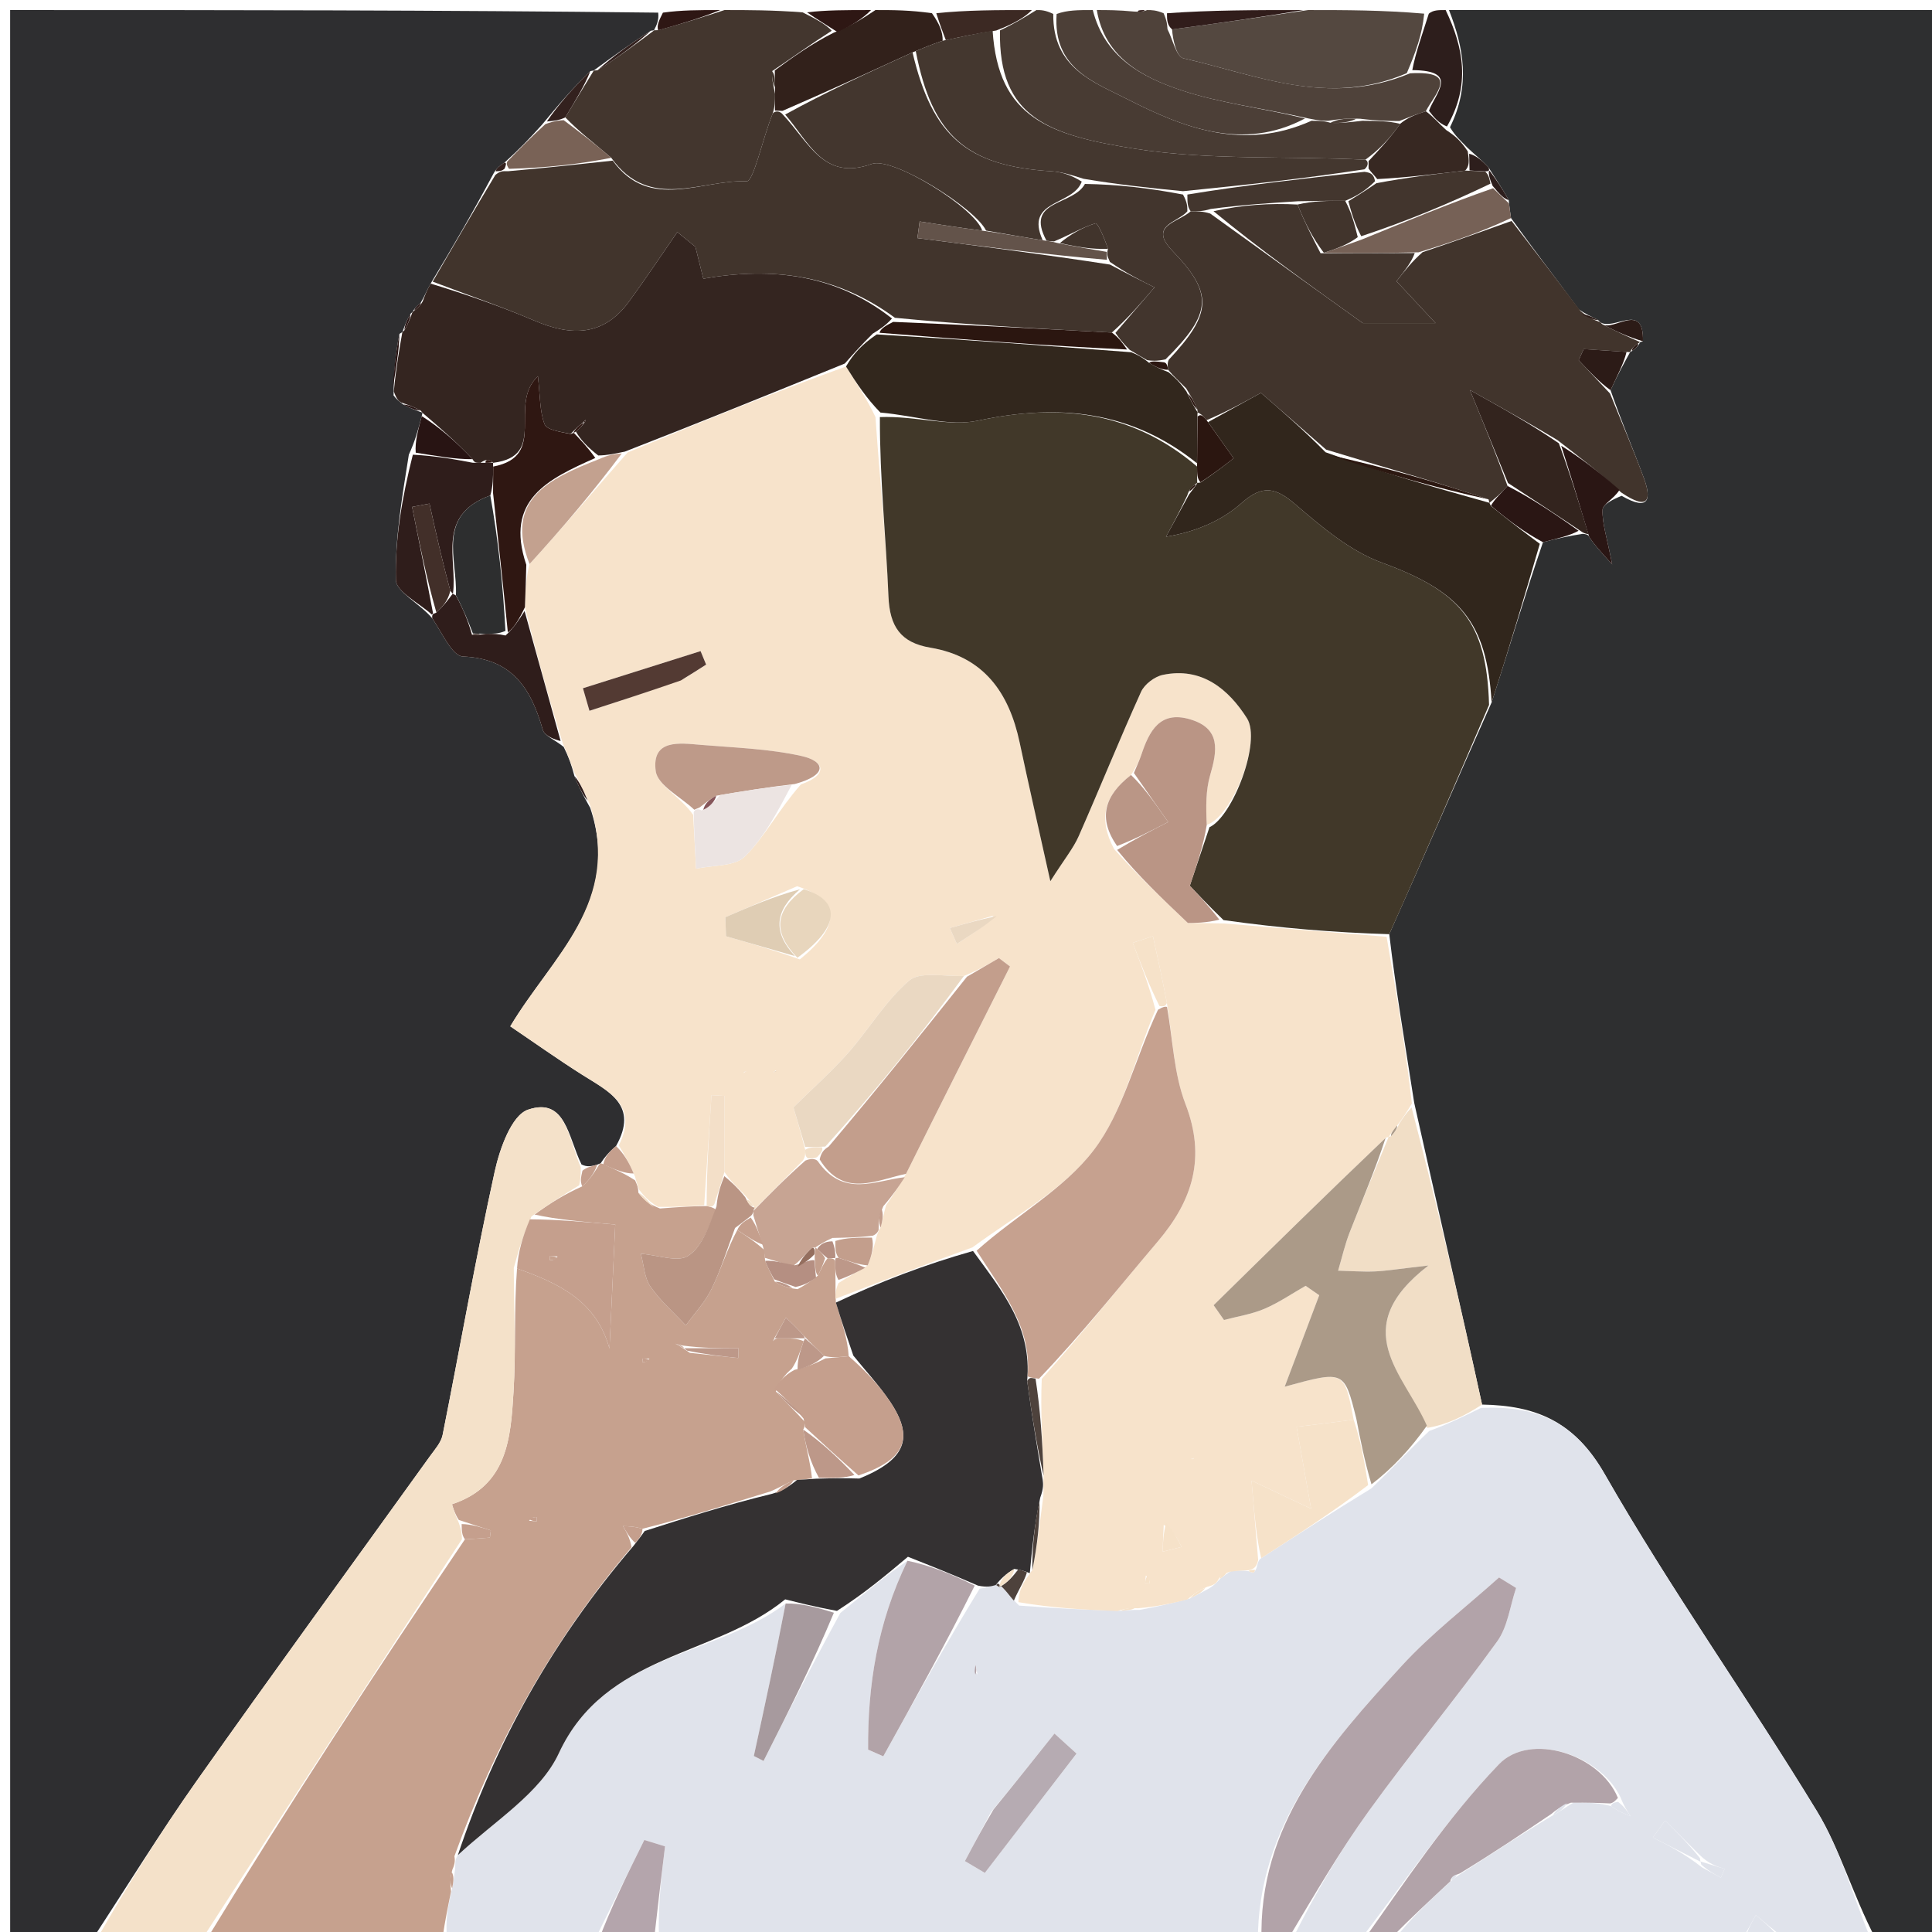 <svg version="1.1" id="Layer_1" xmlns="http://www.w3.org/2000/svg" xmlns:xlink="http://www.w3.org/1999/xlink" x="0px" y="0px"
	 width="100%" viewBox="0 0 192 192" enable-background="new 0 0 192 192" xml:space="preserve">
<path fill="#2E2E30" opacity="1" stroke="none" 
	d="
M9,193 
	C6.338,193 3.675,193 1.01,193 
	C1.007,129.11 1.007,65.22 1.007,1 
	C22.353,1 43.708,1 65.412,1.256 
	C65.503,2.016 65.245,2.52 64.991,3.013 
	C64.994,3.001 65.016,3.011 64.673,3.058 
	C62.557,4.406 60.783,5.707 59.005,7.004 
	C59,7.001 59.008,7.013 58.668,7.067 
	C56.89,8.79 55.452,10.459 53.868,12.388 
	C52.622,13.781 51.52,14.914 50.142,16.154 
	C49.574,16.522 49.283,16.783 48.963,17.399 
	C46.956,21.166 44.978,24.577 42.795,28.182 
	C42.396,28.899 42.202,29.421 41.809,30.092 
	C41.358,30.462 41.15,30.718 40.994,31.006 
	C41.003,31.002 41.003,30.983 40.793,31.185 
	C40.382,31.925 40.182,32.463 39.993,33 
	C40.004,33 39.99,32.982 39.698,33.179 
	C39.268,35.292 39.131,37.209 39.113,39.299 
	C39.415,39.687 39.629,39.865 40.097,40.212 
	C40.877,40.619 41.436,40.819 41.993,41.007 
	C41.99,40.994 41.974,41.015 41.912,41.352 
	C41.539,42.787 41.227,43.885 40.63,45.181 
	C39.947,49.465 39.25,53.559 39.341,57.636 
	C39.367,58.81 41.664,59.933 42.959,61.447 
	C43.999,63.014 44.958,65.198 46.006,65.242 
	C50.924,65.449 52.77,68.438 53.941,72.524 
	C54.118,73.145 55.161,73.518 56.02,74.231 
	C56.512,75.219 56.789,75.983 57.084,77.117 
	C57.552,78.3 58.003,79.111 58.653,80.282 
	C61.815,89.661 54.898,94.988 50.711,101.997 
	C53.085,103.602 55.439,105.278 57.878,106.821 
	C60.486,108.472 63.503,109.827 61.224,113.889 
	C60.506,114.494 60.06,115.037 59.706,115.587 
	C59.798,115.593 59.616,115.624 59.351,115.743 
	C58.709,115.925 58.332,115.987 57.791,115.722 
	C56.455,113.041 56.23,109.006 52.476,110.278 
	C50.84,110.832 49.663,114.154 49.166,116.415 
	C47.257,125.102 45.729,133.873 43.988,142.599 
	C43.837,143.357 43.213,144.043 42.734,144.709 
	C34.998,155.47 27.179,166.171 19.536,176.997 
	C15.855,182.212 12.502,187.658 9,193 
z"/>
<path fill="#2E2F30" opacity="1" stroke="none" 
	d="
M144,1 
	C160.301,1 176.601,1 192.951,1 
	C192.951,65 192.951,129 192.951,193 
	C190.988,193 188.992,193 186.382,192.647 
	C184.066,188.178 182.857,183.761 180.569,180.002 
	C173.708,168.734 166.027,157.95 159.483,146.51 
	C156.441,141.194 152.589,139.68 147.286,139.584 
	C145.094,129.496 142.801,119.74 140.541,109.591 
	C139.648,103.831 138.723,98.464 138.064,92.839 
	C141.546,85.072 144.764,77.563 148.236,69.803 
	C150.002,64.382 151.513,59.212 153.34,53.885 
	C154.798,53.497 155.942,53.266 157.278,53.053 
	C157.471,53.07 157.859,53.083 157.934,53.367 
	C158.439,54.126 158.869,54.601 160.217,56.09 
	C159.687,53.374 159.214,52.014 159.258,50.67 
	C159.276,50.107 160.388,49.578 161.158,49.274 
	C163.962,50.887 164.102,49.514 163.371,47.526 
	C162.329,44.691 161.134,41.911 160.055,38.777 
	C160.736,37.295 161.365,36.143 161.998,34.996 
	C162,35 161.995,34.995 162.201,34.871 
	C162.663,34.544 162.86,34.293 162.997,33.998 
	C162.999,34.001 162.988,33.995 163.275,33.918 
	C163.374,29.899 160.363,32.967 158.99,31.997 
	C159.001,31.998 159.015,32.014 158.82,31.809 
	C158.102,31.418 157.578,31.234 156.899,30.737 
	C154.569,27.602 152.395,24.78 150.163,21.67 
	C150.058,20.994 150.011,20.606 149.932,19.883 
	C149.279,18.686 148.656,17.825 147.948,16.669 
	C147.242,15.898 146.623,15.422 145.859,14.704 
	C145.158,13.979 144.6,13.496 144.099,12.644 
	C146.153,8.49 145.463,4.739 144,1 
z"/>
<path fill="#E0E3EB" opacity="1" stroke="none" 
	d="
M147.186,139.916 
	C152.589,139.68 156.441,141.194 159.483,146.51 
	C166.027,157.95 173.708,168.734 180.569,180.002 
	C182.857,183.761 184.066,188.178 185.884,192.647 
	C183.3,193 180.6,193 177.38,192.663 
	C176.073,191.654 175.285,190.983 174.497,190.311 
	C173.998,191.207 173.499,192.104 173,193 
	C161.646,193 150.292,193 138.61,192.699 
	C140.236,190.584 142.188,188.77 144.288,186.858 
	C144.623,186.616 144.785,186.446 145.265,186.148 
	C148.456,184.122 151.304,182.201 154.345,180.39 
	C155.024,180.063 155.508,179.626 156.393,179.135 
	C157.867,179.128 158.94,179.176 160.102,179.488 
	C160.813,180.001 161.436,180.25 162.058,180.5 
	C161.726,180.006 161.395,179.512 161.05,178.63 
	C159.024,174.345 152.067,172.104 148.961,175.332 
	C143.782,180.716 139.601,187.06 135,193 
	C132.958,193 130.917,193 128.477,192.638 
	C130.71,188.173 133.166,183.942 136.016,179.997 
	C140.145,174.281 144.658,168.841 148.786,163.124 
	C149.842,161.662 150.064,159.598 150.669,157.81 
	C150.104,157.463 149.538,157.115 148.973,156.767 
	C145.734,159.677 142.235,162.347 139.308,165.542 
	C132.123,173.387 124.987,181.362 125,193 
	C105.312,193 85.625,193 65.486,192.588 
	C65.387,189.28 65.738,186.385 66.09,183.489 
	C65.404,183.278 64.718,183.067 64.032,182.856 
	C62.355,186.237 60.677,189.619 59,193 
	C54.311,193 49.621,193 44.435,192.633 
	C44.233,190.84 44.528,189.414 44.938,187.665 
	C45.088,186.888 45.124,186.434 45.231,185.726 
	C45.256,185.137 45.208,184.802 45.499,184.364 
	C49.153,180.955 53.691,178.216 55.539,174.229 
	C60.139,164.306 71.033,164.679 78.075,159.356 
	C77.05,164.683 75.983,169.596 74.915,174.508 
	C75.236,174.672 75.558,174.836 75.88,175.001 
	C78.325,170.157 80.769,165.313 83.518,160.29 
	C85.957,158.311 88.092,156.51 90.184,155.106 
	C87.172,161.325 86.228,167.511 86.271,173.875 
	C86.773,174.097 87.275,174.319 87.778,174.541 
	C90.863,168.987 93.948,163.433 97.358,157.88 
	C98.096,157.764 98.51,157.647 99.19,157.368 
	C99.914,157.939 100.373,158.673 101.28,159.561 
	C104.835,159.844 107.941,159.973 111.368,160.078 
	C112.118,160.019 112.547,159.984 113.271,159.988 
	C115.044,159.671 116.52,159.314 118.255,158.855 
	C119,158.487 119.488,158.221 120.184,157.839 
	C120.659,157.539 120.878,157.31 121.246,156.907 
	C121.694,156.589 121.911,156.365 122.416,156.096 
	C123.174,156.075 123.607,156.063 124.133,156.151 
	C124.226,156.25 124.597,156.286 124.597,156.286 
	C124.597,156.286 124.841,155.989 124.893,155.751 
	C124.946,155.513 125.035,155.033 125.334,154.851 
	C129.071,152.444 132.507,150.219 136.277,147.92 
	C138.408,145.895 140.205,143.943 142.039,142.206 
	C143.779,141.586 145.482,140.751 147.186,139.916 
M169.155,185.587 
	C169.775,185.926 170.395,186.265 171.015,186.604 
	C171.139,186.312 171.264,186.02 171.388,185.728 
	C170.597,185.481 169.805,185.233 168.877,184.309 
	C167.741,183.18 166.606,182.051 165.471,180.922 
	C165.069,181.484 164.668,182.047 164.267,182.609 
	C165.84,183.411 167.413,184.213 169.155,185.587 
M98.48,180.077 
	C97.618,181.703 96.756,183.329 95.893,184.954 
	C96.553,185.345 97.212,185.735 97.872,186.126 
	C100.909,182.173 103.946,178.221 106.983,174.268 
	C106.252,173.605 105.522,172.942 104.791,172.279 
	C102.858,174.709 100.924,177.138 98.48,180.077 
M97.139,166.417 
	C97.077,166.095 97.015,165.774 96.953,165.452 
	C96.88,165.768 96.806,166.085 97.139,166.417 
z"/>
<path fill="#C6A18E" opacity="1" stroke="none" 
	d="
M45.16,184.466 
	C45.208,184.802 45.256,185.137 44.963,185.783 
	C44.689,186.725 44.756,187.356 44.823,187.988 
	C44.528,189.414 44.233,190.84 43.969,192.633 
	C36.312,193 28.625,193 20.571,192.674 
	C28.773,179.221 37.34,166.095 46.206,152.976 
	C47.231,152.924 47.958,152.864 48.685,152.805 
	C48.715,152.566 48.745,152.326 48.776,152.087 
	C47.808,151.778 46.84,151.469 45.594,151.049 
	C45.181,150.433 44.902,149.494 44.931,149.485 
	C50.462,147.651 50.754,142.873 51.034,138.293 
	C51.284,134.211 51.07,130.1 51.381,126.064 
	C55.657,127.561 59.282,129.351 60.569,134.019 
	C60.775,129.602 60.98,125.185 61.143,121.694 
	C57.715,121.399 55.342,121.195 53.126,120.702 
	C54.709,119.54 56.135,118.667 57.862,117.899 
	C58.647,117.212 59.132,116.418 59.616,115.624 
	C59.616,115.624 59.798,115.593 60.05,115.739 
	C61.195,116.255 62.089,116.625 63.119,117.308 
	C63.344,117.83 63.435,118.039 63.439,118.525 
	C63.966,119.251 64.578,119.699 65.588,120.099 
	C67.318,119.961 68.651,119.872 70.227,119.855 
	C70.639,119.949 70.807,119.97 71.185,120.226 
	C70.422,121.962 69.752,123.939 68.381,124.81 
	C67.338,125.472 65.403,124.729 63.689,124.597 
	C63.991,125.714 64.034,126.977 64.637,127.853 
	C65.615,129.274 66.961,130.441 68.152,131.716 
	C69.026,130.505 70.091,129.385 70.731,128.061 
	C71.664,126.129 72.291,124.05 73.277,122.229 
	C74.324,122.946 75.143,123.469 75.971,124.244 
	C75.986,124.664 75.993,124.832 76.035,125.299 
	C76.361,126.111 76.651,126.625 77.01,127.379 
	C77.707,127.812 78.336,128.003 79.268,128.114 
	C80.079,127.679 80.586,127.324 81.278,126.771 
	C81.643,126.063 81.821,125.554 82.249,125.042 
	C82.497,125.039 82.995,125.031 82.996,125.384 
	C83.012,126.209 83.027,126.681 83.032,127.473 
	C83.023,128.222 83.024,128.65 83.068,129.451 
	C83.676,131.455 84.239,133.086 84.342,134.775 
	C83.266,134.887 82.651,134.941 81.885,134.746 
	C81.157,133.998 80.578,133.499 79.878,132.744 
	C79.203,131.974 78.649,131.46 78.095,130.946 
	C77.729,131.63 77.362,132.314 76.917,133.037 
	C76.837,133.078 76.823,133.286 76.823,133.286 
	C76.823,133.286 77.003,133.004 77.378,133.003 
	C78.502,133.001 79.251,133 79.866,133.289 
	C79.485,134.385 79.239,135.192 78.694,136.011 
	C77.918,136.683 77.443,137.344 77.109,138.294 
	C78.143,139.417 79.036,140.25 79.948,141.268 
	C79.967,141.454 80.005,141.825 79.82,142.064 
	C80.084,143.809 80.533,145.314 80.695,146.911 
	C80.007,147.027 79.607,147.052 78.881,147.113 
	C78.014,147.488 77.472,147.827 76.565,148.217 
	C72.157,149.561 68.115,150.854 63.851,151.929 
	C63.057,151.696 62.486,151.681 61.914,151.665 
	C62.26,152.262 62.605,152.858 62.767,153.758 
	C54.845,163.09 49.193,173.314 45.16,184.466 
M67.767,133.709 
	C67.551,133.651 67.335,133.594 67.118,133.536 
	C67.407,133.69 67.695,133.845 68.557,134.446 
	C70.158,134.616 71.76,134.787 73.362,134.958 
	C73.373,134.634 73.385,134.31 73.397,133.986 
	C71.596,133.986 69.794,133.986 67.767,133.709 
M52.58,151.129 
	C52.835,151.15 53.089,151.171 53.343,151.192 
	C53.347,151.048 53.351,150.904 53.355,150.76 
	C53.1,150.77 52.844,150.78 52.58,151.129 
M64.546,135.027 
	C64.323,135.019 64.099,134.998 63.88,135.021 
	C63.851,135.024 63.847,135.256 63.831,135.382 
	C64.057,135.363 64.283,135.343 64.546,135.027 
M59.497,138.53 
	C59.497,138.53 59.48,138.486 59.497,138.53 
z"/>
<path fill="#F4E1C9" opacity="1" stroke="none" 
	d="
M57.561,117.793 
	C56.135,118.667 54.709,119.54 52.817,120.885 
	C51.922,122.904 51.491,124.453 51.061,126.002 
	C51.07,130.1 51.284,134.211 51.034,138.293 
	C50.754,142.873 50.462,147.651 44.931,149.485 
	C44.902,149.494 45.181,150.433 45.599,151.35 
	C45.891,152.165 45.899,152.567 45.907,152.969 
	C37.34,166.095 28.773,179.221 20.103,192.674 
	C16.639,193 13.277,193 9.458,193 
	C12.502,187.658 15.855,182.212 19.536,176.997 
	C27.179,166.171 34.998,155.47 42.734,144.709 
	C43.213,144.043 43.837,143.357 43.988,142.599 
	C45.729,133.873 47.257,125.102 49.166,116.415 
	C49.663,114.154 50.84,110.832 52.476,110.278 
	C56.23,109.006 56.455,113.041 57.72,116.011 
	C57.729,117.017 57.645,117.405 57.561,117.793 
z"/>
<path fill="#43362E" opacity="1" stroke="none" 
	d="
M72,1 
	C74.371,1 76.741,1 79.76,1.227 
	C81.271,1.969 82.134,2.484 82.657,3.055 
	C80.544,4.408 78.77,5.704 76.738,7.065 
	C76.663,7.752 76.845,8.375 77.025,9.329 
	C77.021,10.103 77.019,10.546 76.788,11.285 
	C75.768,13.833 74.892,18.046 74.199,18.016 
	C69.746,17.824 64.559,21.043 60.747,15.682 
	C59.073,14.248 57.547,13.096 56.179,11.663 
	C57.227,9.925 58.117,8.469 59.008,7.013 
	C59.008,7.013 59,7.001 59.37,6.987 
	C61.499,5.652 63.258,4.332 65.016,3.011 
	C65.016,3.011 64.994,3.001 65.41,3 
	C67.884,2.333 69.942,1.666 72,1 
z"/>
<path fill="#B2A3A9" opacity="1" stroke="none" 
	d="
M125.375,193 
	C124.987,181.362 132.123,173.387 139.308,165.542 
	C142.235,162.347 145.734,159.677 148.973,156.767 
	C149.538,157.115 150.104,157.463 150.669,157.81 
	C150.064,159.598 149.842,161.662 148.786,163.124 
	C144.658,168.841 140.145,174.281 136.016,179.997 
	C133.166,183.942 130.71,188.173 128.039,192.638 
	C127.25,193 126.5,193 125.375,193 
z"/>
<path fill="#483B33" opacity="1" stroke="none" 
	d="
M103,1 
	C103.444,1 103.889,1 104.673,1.388 
	C104.605,6.815 108.797,8.199 112.011,9.843 
	C117.632,12.717 123.562,15.035 130.334,12.003 
	C131.111,12.003 131.555,12.003 132.213,12.202 
	C133.284,12.268 134.142,12.135 135.406,12.002 
	C136.896,12.012 137.979,12.021 139.145,12.304 
	C138.155,13.721 137.082,14.864 135.689,15.873 
	C127.855,15.485 120.228,15.949 112.855,14.792 
	C104.186,13.431 99.208,11.691 99.375,3.024 
	C100.825,2.342 101.913,1.671 103,1 
z"/>
<path fill="#B2A3A9" opacity="1" stroke="none" 
	d="
M154.152,180.281 
	C151.304,182.201 148.456,184.122 145.074,186.18 
	C144.3,186.463 144.167,186.676 144.141,186.956 
	C142.188,188.77 140.236,190.584 138.142,192.699 
	C137.25,193 136.5,193 135.375,193 
	C139.601,187.06 143.782,180.716 148.961,175.332 
	C152.067,172.104 159.024,174.345 160.786,178.678 
	C160.362,179.15 160.187,179.187 160.013,179.224 
	C158.94,179.176 157.867,179.128 156.107,179.151 
	C154.998,179.574 154.575,179.928 154.152,180.281 
z"/>
<path fill="#544840" opacity="1" stroke="none" 
	d="
M130,1 
	C133.693,1 137.386,1 141.533,1.357 
	C141.334,3.46 140.682,5.206 139.807,7.268 
	C131.974,10.678 124.835,7.431 117.612,5.797 
	C116.902,5.637 116.546,3.909 116.479,2.923 
	C121.289,2.292 125.644,1.646 130,1 
z"/>
<path fill="#4F423A" opacity="1" stroke="none" 
	d="
M116.025,2.908 
	C116.546,3.909 116.902,5.637 117.612,5.797 
	C124.835,7.431 131.974,10.678 140.131,7.286 
	C145.133,7.004 142.577,9.339 141.697,11.054 
	C140.61,11.405 139.836,11.717 139.062,12.03 
	C137.979,12.021 136.896,12.012 135.193,11.802 
	C133.716,11.735 132.858,11.869 132,12.003 
	C131.555,12.003 131.111,12.003 130.02,11.771 
	C125.355,10.712 121.215,10.251 117.355,8.957 
	C113.522,7.671 109.797,5.727 109,1 
	C110.067,1 111.133,1 112.694,1.148 
	C113.459,1.198 113.729,1.099 114,1 
	C114.444,1 114.889,1 115.639,1.318 
	C115.971,2.06 115.998,2.484 116.025,2.908 
z"/>
<path fill="#4C3F37" opacity="1" stroke="none" 
	d="
M108.6,1 
	C109.797,5.727 113.522,7.671 117.355,8.957 
	C121.215,10.251 125.355,10.712 129.687,11.771 
	C123.562,15.035 117.632,12.717 112.011,9.843 
	C108.797,8.199 104.605,6.815 105.007,1.388 
	C106.067,1 107.133,1 108.6,1 
z"/>
<path fill="#32211B" opacity="1" stroke="none" 
	d="
M76.996,7 
	C78.77,5.704 80.544,4.408 82.878,3.235 
	C84.626,2.573 85.813,1.786 87,1 
	C88.714,1 90.429,1 92.619,1.314 
	C93.395,2.417 93.696,3.206 93.681,4.047 
	C92.578,4.423 91.792,4.748 90.686,5.204 
	C86.246,7.234 82.126,9.132 77.758,11.02 
	C77.511,11.01 77.017,10.988 77.017,10.988 
	C77.019,10.546 77.021,10.103 77.025,8.996 
	C77.016,7.888 77.006,7.444 76.996,7 
z"/>
<path fill="#B4A5AC" opacity="1" stroke="none" 
	d="
M59.428,193 
	C60.677,189.619 62.355,186.237 64.032,182.856 
	C64.718,183.067 65.404,183.278 66.09,183.489 
	C65.738,186.385 65.387,189.28 65.018,192.588 
	C63.286,193 61.571,193 59.428,193 
z"/>
<path fill="#2D1E1C" opacity="1" stroke="none" 
	d="
M142.01,11.016 
	C142.577,9.339 145.133,7.004 140.353,6.969 
	C140.682,5.206 141.334,3.46 141.994,1.357 
	C142.444,1 142.889,1 143.667,1 
	C145.463,4.739 146.153,8.49 143.796,12.57 
	C142.961,12.247 142.485,11.632 142.01,11.016 
z"/>
<path fill="#311D1B" opacity="1" stroke="none" 
	d="
M116.479,2.923 
	C115.998,2.484 115.971,2.06 115.972,1.318 
	C120.357,1 124.714,1 129.535,1 
	C125.644,1.646 121.289,2.292 116.479,2.923 
z"/>
<path fill="#3C2923" opacity="1" stroke="none" 
	d="
M93.996,3.995 
	C93.696,3.206 93.395,2.417 93.047,1.314 
	C96.031,1 99.061,1 102.546,1 
	C101.913,1.671 100.825,2.342 99.008,3.03 
	C96.85,3.364 95.423,3.68 93.996,3.995 
z"/>
<path fill="#2E1714" opacity="1" stroke="none" 
	d="
M86.562,1 
	C85.813,1.786 84.626,2.573 83.218,3.179 
	C82.134,2.484 81.271,1.969 80.204,1.227 
	C82.042,1 84.083,1 86.562,1 
z"/>
<path fill="#2E1714" opacity="1" stroke="none" 
	d="
M71.572,1 
	C69.942,1.666 67.884,2.333 65.407,3.012 
	C65.245,2.52 65.503,2.016 65.88,1.256 
	C67.714,1 69.429,1 71.572,1 
z"/>
<path fill="#E0E3EB" opacity="1" stroke="none" 
	d="
M173.4,193 
	C173.499,192.104 173.998,191.207 174.497,190.311 
	C175.285,190.983 176.073,191.654 176.93,192.663 
	C175.933,193 174.867,193 173.4,193 
z"/>
<path fill="#311D1B" opacity="1" stroke="none" 
	d="
M113.75,1 
	C113.729,1.099 113.459,1.198 113.094,1.148 
	C113,1 113.5,1 113.75,1 
z"/>
<path fill="#F7E3CB" opacity="1" stroke="none" 
	d="
M69.983,119.782 
	C68.651,119.872 67.318,119.961 65.377,119.938 
	C64.354,119.299 63.94,118.774 63.525,118.248 
	C63.435,118.039 63.344,117.83 63.108,116.934 
	C62.474,115.44 61.984,114.633 61.495,113.826 
	C63.503,109.827 60.486,108.472 57.878,106.821 
	C55.439,105.278 53.085,103.602 50.711,101.997 
	C54.898,94.988 61.815,89.661 58.607,79.927 
	C57.93,78.391 57.498,77.569 57.066,76.746 
	C56.789,75.983 56.512,75.219 55.929,73.866 
	C54.459,69.092 53.295,64.909 52.166,60.342 
	C52.235,58.681 52.269,57.403 52.625,56.054 
	C55.99,52.369 59.031,48.756 62.377,44.962 
	C69.772,41.896 76.864,39.011 84.076,36.423 
	C85.15,38.145 86.102,39.57 87.005,41.446 
	C87.425,47.683 88.057,53.463 88.294,59.26 
	C88.416,62.254 89.495,63.869 92.46,64.364 
	C97.773,65.252 100.285,68.837 101.335,73.8 
	C102.206,77.916 103.15,82.017 104.382,87.574 
	C105.815,85.326 106.671,84.291 107.194,83.108 
	C109.298,78.341 111.245,73.504 113.394,68.758 
	C113.734,68.005 114.737,67.242 115.557,67.069 
	C119.433,66.255 122.093,68.494 123.925,71.382 
	C125.387,73.686 122.482,81.178 119.926,81.972 
	C119.842,80.168 119.826,78.539 120.262,77.041 
	C120.972,74.603 121.349,72.394 118.27,71.485 
	C115.256,70.595 114.21,72.665 113.428,74.999 
	C113.221,75.619 112.936,76.212 112.399,77.016 
	C109.737,79.086 109.095,81.314 110.725,84.392 
	C113.084,87.009 115.434,89.242 118.051,91.727 
	C118.55,91.727 119.907,91.727 121.678,91.773 
	C127.327,92.245 132.563,92.671 137.799,93.096 
	C138.723,98.464 139.648,103.831 140.312,109.665 
	C139.723,110.641 139.393,111.15 138.84,111.858 
	C138.399,112.38 138.182,112.704 137.988,113.019 
	C138.01,113.009 138.013,112.961 137.7,113.087 
	C131.793,118.713 126.201,124.211 120.608,129.71 
	C120.952,130.2 121.296,130.689 121.639,131.179 
	C122.983,130.822 124.387,130.609 125.653,130.07 
	C127.084,129.461 128.39,128.559 129.751,127.784 
	C130.202,128.096 130.653,128.408 131.104,128.719 
	C130.021,131.584 128.939,134.449 127.671,137.808 
	C133.595,136.183 133.595,136.183 134.524,141.085 
	C132.359,141.381 130.464,141.604 128.852,141.795 
	C129.331,144.497 129.776,147.005 130.296,149.939 
	C128.286,148.988 126.91,148.338 124.377,147.14 
	C124.651,150.432 124.843,152.732 125.035,155.033 
	C125.035,155.033 124.946,155.513 124.694,155.763 
	C124.442,156.014 124.04,156.051 124.04,156.051 
	C123.607,156.063 123.174,156.075 122.201,156.201 
	C121.393,156.501 121.19,156.742 121.05,157.036 
	C120.878,157.31 120.659,157.539 119.99,157.685 
	C119.057,158.084 118.527,158.52 117.997,158.957 
	C116.52,159.314 115.044,159.671 113.098,159.825 
	C112.102,159.782 111.574,159.942 111.046,160.102 
	C107.941,159.973 104.835,159.844 101.208,159.221 
	C101.234,157.953 101.781,157.178 102.336,156.383 
	C102.345,156.362 102.344,156.317 102.594,156.046 
	C103.099,153.497 103.354,151.219 103.69,148.631 
	C103.721,147.9 103.671,147.479 103.71,146.644 
	C103.594,143.161 103.391,140.09 103.529,137.03 
	C107.594,132.479 111.25,127.86 115.061,123.374 
	C118.532,119.287 119.867,115.048 117.813,109.721 
	C116.653,106.713 116.554,103.296 115.965,99.673 
	C115.494,97.202 115.035,95.122 114.576,93.041 
	C113.909,93.259 113.241,93.477 112.573,93.695 
	C113.376,95.795 114.179,97.894 114.83,100.353 
	C112.752,105.301 111.608,110.487 108.683,114.313 
	C105.7,118.217 100.967,120.784 96.643,123.964 
	C91.866,125.688 87.445,127.383 83.024,129.078 
	C83.024,128.65 83.023,128.222 83.319,127.516 
	C84.408,126.819 85.201,126.4 86.231,125.755 
	C86.667,124.682 86.866,123.836 87.136,122.804 
	C87.207,122.619 87.313,122.236 87.507,122.008 
	C87.751,121.196 87.803,120.612 88.057,119.78 
	C88.811,118.685 89.363,117.837 90.041,116.652 
	C93.57,109.56 96.972,102.804 100.375,96.049 
	C100.008,95.77 99.641,95.492 99.274,95.213 
	C98.215,95.83 97.157,96.447 95.796,96.989 
	C93.743,97.048 91.428,96.526 90.353,97.448 
	C88.005,99.464 86.365,102.282 84.287,104.64 
	C82.692,106.45 80.867,108.059 78.851,110.047 
	C79.089,110.852 79.553,112.417 80.02,114.264 
	C80.03,114.734 80.038,114.921 79.792,115.333 
	C77.986,117.148 76.433,118.739 74.896,120.25 
	C74.914,120.169 74.987,120.02 74.879,119.833 
	C74.601,119.41 74.399,119.207 74.017,118.759 
	C73.242,117.947 72.613,117.414 71.992,116.469 
	C72.001,113.675 72.001,111.292 72.001,108.91 
	C71.57,108.886 71.139,108.862 70.708,108.837 
	C70.466,112.486 70.225,116.134 69.983,119.782 
M79.484,95.344 
	C83.47,92.127 83.64,89.518 79.219,88.073 
	C76.841,89.099 74.462,90.125 72.084,91.151 
	C72.106,91.783 72.129,92.414 72.152,93.046 
	C74.437,93.702 76.721,94.359 79.484,95.344 
M79.6,77.947 
	C82.303,77.012 82.021,75.652 79.62,75.123 
	C76.37,74.406 72.979,74.301 69.64,74.022 
	C67.542,73.846 64.742,73.428 65.165,76.624 
	C65.353,78.05 67.655,79.197 68.886,80.979 
	C68.982,82.764 69.078,84.549 69.174,86.334 
	C70.831,85.965 73.017,86.127 74.032,85.115 
	C76.022,83.13 77.36,80.491 79.6,77.947 
M68.013,67.43 
	C68.733,66.969 69.453,66.508 70.173,66.046 
	C69.99,65.6 69.806,65.154 69.622,64.708 
	C65.725,65.938 61.828,67.167 57.932,68.397 
	C58.148,69.143 58.364,69.89 58.58,70.636 
	C61.491,69.696 64.403,68.755 68.013,67.43 
M98.743,90.996 
	C97.293,91.407 95.843,91.817 94.393,92.227 
	C94.626,92.753 94.858,93.278 95.091,93.804 
	C96.513,92.892 97.936,91.98 98.743,90.996 
M115.65,151.539 
	C115.611,152.428 115.572,153.317 115.533,154.206 
	C116.163,154.047 116.793,153.888 117.423,153.729 
	C116.983,152.87 116.543,152.01 115.65,151.539 
M113.869,156.579 
	C113.848,156.834 113.827,157.09 113.805,157.345 
	C113.95,157.349 114.095,157.352 114.239,157.356 
	C114.23,157.1 114.22,156.843 113.869,156.579 
M73.907,106.63 
	C73.907,106.63 74.167,106.446 74.167,106.446 
	C74.167,106.446 73.827,106.471 73.907,106.63 
M118.643,144.905 
	C118.643,144.905 118.367,144.985 118.367,144.985 
	C118.367,144.985 118.641,145.075 118.643,144.905 
M77.107,106.365 
	C77.107,106.365 76.828,106.564 76.828,106.564 
	C76.828,106.564 77.196,106.536 77.107,106.365 
z"/>
<path fill="#41342C" opacity="1" stroke="none" 
	d="
M76.788,11.285 
	C77.017,10.988 77.511,11.01 77.783,11.37 
	C80.414,14.158 81.865,18.013 86.631,16.294 
	C88.721,15.54 96.933,20.696 97.612,22.918 
	C95.285,22.617 93.339,22.313 91.393,22.01 
	C91.319,22.561 91.245,23.112 91.171,23.663 
	C97.455,24.47 103.738,25.278 110.311,26.293 
	C111.977,27.186 113.355,27.872 114.732,28.557 
	C113.438,30.065 112.143,31.574 110.495,33.051 
	C103.113,32.653 96.084,32.286 88.937,31.582 
	C83.097,27.279 76.739,26.5 69.896,27.697 
	C69.604,26.521 69.355,25.522 69.107,24.524 
	C68.508,24.037 67.91,23.551 67.311,23.064 
	C65.709,25.377 64.155,27.726 62.492,29.994 
	C59.987,33.411 56.794,33.43 53.184,31.895 
	C49.84,30.473 46.398,29.281 43,27.988 
	C44.978,24.577 46.956,21.166 49.231,17.382 
	C49.707,17.003 49.886,16.996 50.499,17.015 
	C54.253,16.682 57.573,16.323 60.893,15.963 
	C64.559,21.043 69.746,17.824 74.199,18.016 
	C74.892,18.046 75.768,13.833 76.788,11.285 
M88.531,21.503 
	C88.531,21.503 88.487,21.521 88.531,21.503 
M70.531,22.506 
	C70.531,22.506 70.486,22.525 70.531,22.506 
z"/>
<path fill="#342520" opacity="1" stroke="none" 
	d="
M42.795,28.182 
	C46.398,29.281 49.84,30.473 53.184,31.895 
	C56.794,33.43 59.987,33.411 62.492,29.994 
	C64.155,27.726 65.709,25.377 67.311,23.064 
	C67.91,23.551 68.508,24.037 69.107,24.524 
	C69.355,25.522 69.604,26.521 69.896,27.697 
	C76.739,26.5 83.097,27.279 88.647,31.652 
	C87.986,32.372 87.497,32.685 86.733,33.156 
	C85.623,34.252 84.789,35.189 83.955,36.127 
	C76.864,39.011 69.772,41.896 62.098,44.881 
	C60.952,45.114 60.388,45.246 59.452,45.266 
	C58.398,44.443 57.715,43.733 57.226,42.885 
	C57.663,42.538 57.863,42.294 58.098,41.969 
	C58.177,41.926 58.183,41.703 58.183,41.703 
	C58.183,41.703 57.987,41.982 57.791,42.116 
	C57.348,42.455 57.143,42.695 56.713,43.118 
	C55.636,42.905 54.329,42.726 54.112,42.143 
	C53.626,40.834 53.681,39.323 53.456,37.387 
	C50.431,40.243 54.497,45.315 49.013,45.993 
	C49.006,45.995 48.999,45.982 48.894,45.865 
	C48.469,45.601 48.209,45.684 47.747,45.997 
	C47.314,45.991 47.141,45.988 46.963,45.633 
	C45.296,43.859 43.635,42.437 41.974,41.015 
	C41.974,41.015 41.99,40.994 41.785,40.786 
	C41.012,40.386 40.444,40.195 39.875,40.005 
	C39.629,39.865 39.415,39.687 39.137,38.902 
	C39.358,36.55 39.674,34.766 39.99,32.982 
	C39.99,32.982 40.004,33 40.209,32.804 
	C40.61,32.066 40.807,31.524 41.003,30.983 
	C41.003,30.983 41.003,31.002 41.197,30.861 
	C41.644,30.499 41.85,30.24 42.008,29.943 
	C42.202,29.421 42.396,28.899 42.795,28.182 
z"/>
<path fill="#2F1D1B" opacity="1" stroke="none" 
	d="
M46.968,45.985 
	C47.141,45.988 47.314,45.991 47.995,45.994 
	C48.503,45.994 48.999,45.982 48.999,45.982 
	C48.999,45.982 49.006,45.995 49.006,46.37 
	C49.005,47.498 49.002,48.252 48.727,49.239 
	C43.314,51.202 45.471,55.56 45.017,58.989 
	C45.005,58.996 44.981,59.01 44.754,58.707 
	C43.913,55.619 43.298,52.834 42.682,50.048 
	C42.106,50.158 41.53,50.267 40.954,50.376 
	C41.661,53.89 42.368,57.403 43.037,60.957 
	C42.998,60.998 42.919,61.079 42.919,61.079 
	C41.664,59.933 39.367,58.81 39.341,57.636 
	C39.25,53.559 39.947,49.465 41.028,45.185 
	C43.464,45.323 45.216,45.654 46.968,45.985 
z"/>
<path fill="#2F1D1B" opacity="1" stroke="none" 
	d="
M52.132,60.725 
	C53.295,64.909 54.459,69.092 55.714,73.64 
	C55.161,73.518 54.118,73.145 53.941,72.524 
	C52.77,68.438 50.924,65.449 46.006,65.242 
	C44.958,65.198 43.999,63.014 42.959,61.447 
	C42.919,61.079 42.998,60.998 43.327,60.904 
	C44.098,60.209 44.539,59.609 44.981,59.01 
	C44.981,59.01 45.005,58.996 45.298,59.171 
	C46.059,60.548 46.527,61.75 46.912,63.092 
	C47.197,63.152 47.567,63.071 48.28,62.986 
	C49.082,62.988 49.541,62.994 50.238,63.155 
	C51.029,62.449 51.58,61.587 52.132,60.725 
z"/>
<path fill="#796256" opacity="1" stroke="none" 
	d="
M60.747,15.682 
	C57.573,16.323 54.253,16.682 50.585,16.778 
	C50.297,16.36 50.358,16.203 50.419,16.047 
	C51.52,14.914 52.622,13.781 54.2,12.335 
	C55.125,11.995 55.572,11.97 56.02,11.944 
	C57.547,13.096 59.073,14.248 60.747,15.682 
z"/>
<path fill="#281413" opacity="1" stroke="none" 
	d="
M46.963,45.633 
	C45.216,45.654 43.464,45.323 41.314,44.987 
	C41.227,43.885 41.539,42.787 41.912,41.352 
	C43.635,42.437 45.296,43.859 46.963,45.633 
z"/>
<path fill="#33211E" opacity="1" stroke="none" 
	d="
M56.179,11.663 
	C55.572,11.97 55.125,11.995 54.346,12.074 
	C55.452,10.459 56.89,8.79 58.668,7.067 
	C58.117,8.469 57.227,9.925 56.179,11.663 
z"/>
<path fill="#33211E" opacity="1" stroke="none" 
	d="
M64.673,3.058 
	C63.258,4.332 61.499,5.652 59.375,6.991 
	C60.783,5.707 62.557,4.406 64.673,3.058 
z"/>
<path fill="#281413" opacity="1" stroke="none" 
	d="
M39.698,33.179 
	C39.674,34.766 39.358,36.55 39.018,38.73 
	C39.131,37.209 39.268,35.292 39.698,33.179 
z"/>
<path fill="#C59F8D" opacity="1" stroke="none" 
	d="
M61.224,113.889 
	C61.984,114.633 62.474,115.44 62.973,116.621 
	C62.089,116.625 61.195,116.255 59.958,115.733 
	C60.06,115.037 60.506,114.494 61.224,113.889 
z"/>
<path fill="#C59F8D" opacity="1" stroke="none" 
	d="
M57.862,117.899 
	C57.645,117.405 57.729,117.017 57.884,116.339 
	C58.332,115.987 58.709,115.925 59.351,115.743 
	C59.132,116.418 58.647,117.212 57.862,117.899 
z"/>
<path fill="#2F1D1B" opacity="1" stroke="none" 
	d="
M57.084,77.117 
	C57.498,77.569 57.93,78.391 58.407,79.568 
	C58.003,79.111 57.552,78.3 57.084,77.117 
z"/>
<path fill="#281413" opacity="1" stroke="none" 
	d="
M40.793,31.185 
	C40.807,31.524 40.61,32.066 40.198,32.804 
	C40.182,32.463 40.382,31.925 40.793,31.185 
z"/>
<path fill="#281413" opacity="1" stroke="none" 
	d="
M40.097,40.212 
	C40.444,40.195 41.012,40.386 41.788,40.798 
	C41.436,40.819 40.877,40.619 40.097,40.212 
z"/>
<path fill="#33211E" opacity="1" stroke="none" 
	d="
M50.142,16.154 
	C50.358,16.203 50.297,16.36 50.151,16.752 
	C49.886,16.996 49.707,17.003 49.26,17.027 
	C49.283,16.783 49.574,16.522 50.142,16.154 
z"/>
<path fill="#281413" opacity="1" stroke="none" 
	d="
M41.809,30.092 
	C41.85,30.24 41.644,30.499 41.188,30.864 
	C41.15,30.718 41.358,30.462 41.809,30.092 
z"/>
<path fill="#413829" opacity="1" stroke="none" 
	d="
M138.064,92.839 
	C132.563,92.671 127.327,92.245 121.591,91.439 
	C120.031,89.927 118.971,88.798 118.244,88.023 
	C118.983,85.821 119.591,84.013 120.198,82.205 
	C122.482,81.178 125.387,73.686 123.925,71.382 
	C122.093,68.494 119.433,66.255 115.557,67.069 
	C114.737,67.242 113.734,68.005 113.394,68.758 
	C111.245,73.504 109.298,78.341 107.194,83.108 
	C106.671,84.291 105.815,85.326 104.382,87.574 
	C103.15,82.017 102.206,77.916 101.335,73.8 
	C100.285,68.837 97.773,65.252 92.46,64.364 
	C89.495,63.869 88.416,62.254 88.294,59.26 
	C88.057,53.463 87.425,47.683 87.442,41.448 
	C91.029,41.317 94.298,42.421 97.199,41.801 
	C105.194,40.093 112.443,40.803 118.963,46.363 
	C118.967,47.121 118.964,47.554 118.978,47.999 
	C118.994,48.011 119,47.971 118.805,48.101 
	C118.367,48.434 118.175,48.677 117.971,49.281 
	C117.231,50.849 116.554,52.095 115.876,53.341 
	C118.83,52.853 121.39,51.758 123.367,50.007 
	C125.518,48.102 126.794,48.453 128.81,50.186 
	C131.4,52.414 134.202,54.771 137.336,55.919 
	C145.145,58.779 147.753,61.807 147.981,70.053 
	C144.764,77.563 141.546,85.072 138.064,92.839 
z"/>
<path fill="#41342C" opacity="1" stroke="none" 
	d="
M150.221,21.958 
	C152.395,24.78 154.569,27.602 157.097,30.933 
	C157.972,31.632 158.494,31.823 159.015,32.014 
	C159.015,32.014 159.001,31.998 159.232,32.218 
	C160.638,32.956 161.813,33.476 162.988,33.995 
	C162.988,33.995 162.999,34.001 162.791,34.122 
	C162.326,34.446 162.13,34.697 161.995,34.995 
	C161.995,34.995 162,35 161.647,34.977 
	C159.991,34.868 158.688,34.782 157.385,34.695 
	C157.219,35.061 157.053,35.427 156.887,35.793 
	C157.926,36.898 158.965,38.003 160.004,39.108 
	C161.134,41.911 162.329,44.691 163.371,47.526 
	C164.102,49.514 163.962,50.887 161.098,48.93 
	C158.921,46.887 156.959,45.429 154.765,43.727 
	C152.03,42.086 149.528,40.689 146.08,38.764 
	C147.663,42.628 148.764,45.314 149.816,48.293 
	C149.183,49.044 148.598,49.502 148.006,49.981 
	C148,50.002 148.034,49.974 147.928,49.626 
	C142.562,47.826 137.302,46.374 131.785,44.682 
	C129.477,42.661 127.425,40.88 125.311,39.045 
	C123.886,39.832 121.968,40.891 119.911,41.756 
	C119.566,41.309 119.317,41.113 119.009,40.984 
	C118.996,40.994 119.028,40.995 118.989,40.691 
	C118.641,39.865 118.332,39.344 117.882,38.595 
	C117.204,37.908 116.668,37.447 116.087,36.749 
	C116.043,36.512 115.989,36.031 116.158,35.742 
	C120.478,31.127 120.574,29.14 116.529,24.94 
	C114.084,22.403 117.039,22.13 118.333,21 
	C119.111,21 119.556,21 120.274,21.224 
	C125.227,24.8 129.906,28.152 135.423,32.105 
	C136.529,32.105 139.054,32.105 142.66,32.105 
	C140.865,30.179 139.765,28.999 138.784,27.946 
	C139.605,26.899 140.298,26.017 141.371,25.063 
	C144.575,23.981 147.398,22.969 150.221,21.958 
z"/>
<path fill="#31261C" opacity="1" stroke="none" 
	d="
M120.051,41.95 
	C121.968,40.891 123.886,39.832 125.311,39.045 
	C127.425,40.88 129.477,42.661 131.735,44.947 
	C137.305,46.959 142.669,48.466 148.034,49.974 
	C148.034,49.974 148,50.002 148.163,50.271 
	C149.893,51.707 151.459,52.874 153.025,54.042 
	C151.513,59.212 150.002,64.382 148.236,69.803 
	C147.753,61.807 145.145,58.779 137.336,55.919 
	C134.202,54.771 131.4,52.414 128.81,50.186 
	C126.794,48.453 125.518,48.102 123.367,50.007 
	C121.39,51.758 118.83,52.853 115.876,53.341 
	C116.554,52.095 117.231,50.849 118.162,49.149 
	C118.656,48.491 118.851,48.249 119,47.971 
	C119,47.971 118.994,48.011 119.314,47.945 
	C120.789,46.966 121.944,46.054 122.596,45.539 
	C121.548,44.062 120.799,43.006 120.051,41.95 
z"/>
<path fill="#F1DEC6" opacity="1" stroke="none" 
	d="
M139.063,111.659 
	C139.393,111.15 139.723,110.641 140.281,110.058 
	C142.801,119.74 145.094,129.496 147.286,139.584 
	C145.482,140.751 143.779,141.586 141.838,141.9 
	C139.53,136.518 133.79,132.051 141.958,125.764 
	C138.848,126.117 137.738,126.309 136.622,126.353 
	C135.411,126.4 134.194,126.308 132.98,126.277 
	C133.359,125.002 133.65,123.693 134.133,122.459 
	C135.381,119.275 136.714,116.125 138.013,112.961 
	C138.013,112.961 138.01,113.009 138.272,112.896 
	C138.71,112.408 138.886,112.034 139.063,111.659 
z"/>
<path fill="#33241E" opacity="1" stroke="none" 
	d="
M149.864,48 
	C148.764,45.314 147.663,42.628 146.08,38.764 
	C149.528,40.689 152.03,42.086 154.918,44.052 
	C156.155,47.441 157.007,50.262 157.859,53.083 
	C157.859,53.083 157.471,53.07 157.07,52.763 
	C154.4,50.971 152.132,49.485 149.864,48 
z"/>
<path fill="#766156" opacity="1" stroke="none" 
	d="
M150.163,21.67 
	C147.398,22.969 144.575,23.981 140.978,25.075 
	C137.214,25.161 134.225,25.164 131.562,25.123 
	C132.922,24.685 133.956,24.29 135.334,23.803 
	C139.84,21.968 144.002,20.227 148.384,18.707 
	C149.058,19.358 149.511,19.788 149.964,20.218 
	C150.011,20.606 150.058,20.994 150.163,21.67 
z"/>
<path fill="#372822" opacity="1" stroke="none" 
	d="
M141.697,11.054 
	C142.485,11.632 142.961,12.247 143.739,12.937 
	C144.6,13.496 145.158,13.979 145.86,15.037 
	C146.016,16.053 146.028,16.495 145.61,16.954 
	C142.456,17.312 139.731,17.652 136.87,17.798 
	C136.527,17.36 136.285,17.158 136.007,16.751 
	C136.006,16.503 136.009,16.007 136.009,16.007 
	C137.082,14.864 138.155,13.721 139.145,12.304 
	C139.836,11.717 140.61,11.405 141.697,11.054 
z"/>
<path fill="#2A1614" opacity="1" stroke="none" 
	d="
M157.934,53.367 
	C157.007,50.262 156.155,47.441 155.15,44.296 
	C156.959,45.429 158.921,46.887 160.943,48.689 
	C160.388,49.578 159.276,50.107 159.258,50.67 
	C159.214,52.014 159.687,53.374 160.217,56.09 
	C158.869,54.601 158.439,54.126 157.934,53.367 
z"/>
<path fill="#2A1614" opacity="1" stroke="none" 
	d="
M149.816,48.293 
	C152.132,49.485 154.4,50.971 156.877,52.746 
	C155.942,53.266 154.798,53.497 153.34,53.885 
	C151.459,52.874 149.893,51.707 148.17,50.25 
	C148.598,49.502 149.183,49.044 149.816,48.293 
z"/>
<path fill="#2C1B17" opacity="1" stroke="none" 
	d="
M160.055,38.777 
	C158.965,38.003 157.926,36.898 156.887,35.793 
	C157.053,35.427 157.219,35.061 157.385,34.695 
	C158.688,34.782 159.991,34.868 161.645,34.973 
	C161.365,36.143 160.736,37.295 160.055,38.777 
z"/>
<path fill="#2C1B17" opacity="1" stroke="none" 
	d="
M163.275,33.918 
	C161.813,33.476 160.638,32.956 159.221,32.216 
	C160.363,32.967 163.374,29.899 163.275,33.918 
z"/>
<path fill="#2D1E1C" opacity="1" stroke="none" 
	d="
M149.932,19.883 
	C149.511,19.788 149.058,19.358 148.338,18.476 
	C148.005,17.711 147.955,17.397 147.95,17.051 
	C147.978,17.022 148.034,16.963 148.034,16.963 
	C148.656,17.825 149.279,18.686 149.932,19.883 
z"/>
<path fill="#2D1E1C" opacity="1" stroke="none" 
	d="
M146.04,16.937 
	C146.028,16.495 146.016,16.053 146.004,15.279 
	C146.623,15.422 147.242,15.898 147.948,16.669 
	C148.034,16.963 147.978,17.022 147.637,17.03 
	C146.877,17.005 146.458,16.971 146.04,16.937 
z"/>
<path fill="#2C1B17" opacity="1" stroke="none" 
	d="
M158.82,31.809 
	C158.494,31.823 157.972,31.632 157.252,31.246 
	C157.578,31.234 158.102,31.418 158.82,31.809 
z"/>
<path fill="#2C1B17" opacity="1" stroke="none" 
	d="
M162.201,34.871 
	C162.13,34.697 162.326,34.446 162.789,34.119 
	C162.86,34.293 162.663,34.544 162.201,34.871 
z"/>
<path fill="#343132" opacity="1" stroke="none" 
	d="
M103.622,147.058 
	C103.671,147.479 103.721,147.9 103.381,148.824 
	C102.776,151.656 102.56,153.987 102.344,156.317 
	C102.344,156.317 102.345,156.362 102.066,156.234 
	C101.587,156.062 101.387,156.018 100.805,155.918 
	C99.92,156.411 99.418,156.96 98.946,157.521 
	C98.976,157.532 98.923,157.53 98.923,157.53 
	C98.51,157.647 98.096,157.764 97.192,157.577 
	C94.543,156.419 92.385,155.564 90.228,154.71 
	C88.092,156.51 85.957,158.311 83.176,160.09 
	C81.031,159.692 79.532,159.317 78.032,158.941 
	C71.033,164.679 60.139,164.306 55.539,174.229 
	C53.691,178.216 49.153,180.955 45.499,184.364 
	C49.193,173.314 54.845,163.09 62.95,153.637 
	C63.569,152.857 63.821,152.502 64.073,152.146 
	C68.115,150.854 72.157,149.561 76.733,148.451 
	C77.914,148.116 78.56,147.596 79.207,147.077 
	C79.607,147.052 80.007,147.027 81.096,146.951 
	C82.859,146.898 83.932,146.895 85.406,146.936 
	C90.07,145.037 90.856,142.845 88.425,139.249 
	C87.345,137.652 86.017,136.222 84.802,134.716 
	C84.239,133.086 83.676,131.455 83.068,129.451 
	C87.445,127.383 91.866,125.688 96.697,124.321 
	C99.621,128.345 102.566,131.863 102.078,137.239 
	C102.565,140.816 103.093,143.937 103.622,147.058 
z"/>
<path fill="#AB9A88" opacity="1" stroke="none" 
	d="
M137.7,113.087 
	C136.714,116.125 135.381,119.275 134.133,122.459 
	C133.65,123.693 133.359,125.002 132.98,126.277 
	C134.194,126.308 135.411,126.4 136.622,126.353 
	C137.738,126.309 138.848,126.117 141.958,125.764 
	C133.79,132.051 139.53,136.518 141.802,141.685 
	C140.205,143.943 138.408,145.895 136.296,147.514 
	C135.586,145.124 135.19,143.069 134.795,141.013 
	C133.595,136.183 133.595,136.183 127.671,137.808 
	C128.939,134.449 130.021,131.584 131.104,128.719 
	C130.653,128.408 130.202,128.096 129.751,127.784 
	C128.39,128.559 127.084,129.461 125.653,130.07 
	C124.387,130.609 122.983,130.822 121.639,131.179 
	C121.296,130.689 120.952,130.2 120.608,129.71 
	C126.201,124.211 131.793,118.713 137.7,113.087 
z"/>
<path fill="#B2A3A8" opacity="1" stroke="none" 
	d="
M90.184,155.106 
	C92.385,155.564 94.543,156.419 96.867,157.576 
	C93.948,163.433 90.863,168.987 87.778,174.541 
	C87.275,174.319 86.773,174.097 86.271,173.875 
	C86.228,167.511 87.172,161.325 90.184,155.106 
z"/>
<path fill="#F6E2C9" opacity="1" stroke="none" 
	d="
M134.524,141.085 
	C135.19,143.069 135.586,145.124 135.963,147.587 
	C132.507,150.219 129.071,152.444 125.334,154.851 
	C124.843,152.732 124.651,150.432 124.377,147.14 
	C126.91,148.338 128.286,148.988 130.296,149.939 
	C129.776,147.005 129.331,144.497 128.852,141.795 
	C130.464,141.604 132.359,141.381 134.524,141.085 
z"/>
<path fill="#A79A9E" opacity="1" stroke="none" 
	d="
M78.075,159.356 
	C79.532,159.317 81.031,159.692 82.872,160.269 
	C80.769,165.313 78.325,170.157 75.88,175.001 
	C75.558,174.836 75.236,174.672 74.915,174.508 
	C75.983,169.596 77.05,164.683 78.075,159.356 
z"/>
<path fill="#B6ABB2" opacity="1" stroke="none" 
	d="
M98.735,179.822 
	C100.924,177.138 102.858,174.709 104.791,172.279 
	C105.522,172.942 106.252,173.605 106.983,174.268 
	C103.946,178.221 100.909,182.173 97.872,186.126 
	C97.212,185.735 96.553,185.345 95.893,184.954 
	C96.756,183.329 97.618,181.703 98.735,179.822 
z"/>
<path fill="#E0E3EB" opacity="1" stroke="none" 
	d="
M168.987,185.015 
	C167.413,184.213 165.84,183.411 164.267,182.609 
	C164.668,182.047 165.069,181.484 165.471,180.922 
	C166.606,182.051 167.741,183.18 168.938,184.655 
	C169,185 168.987,185.015 168.987,185.015 
z"/>
<path fill="#4E423C" opacity="1" stroke="none" 
	d="
M99.19,157.368 
	C98.923,157.53 98.976,157.532 99.332,157.717 
	C100.188,157.26 100.687,156.617 101.187,155.974 
	C101.387,156.018 101.587,156.062 102.058,156.255 
	C101.781,157.178 101.234,157.953 100.759,159.067 
	C100.373,158.673 99.914,157.939 99.19,157.368 
z"/>
<path fill="#E0E3EB" opacity="1" stroke="none" 
	d="
M160.102,179.488 
	C160.187,179.187 160.362,179.15 160.799,179.065 
	C161.395,179.512 161.726,180.006 162.058,180.5 
	C161.436,180.25 160.813,180.001 160.102,179.488 
z"/>
<path fill="#E0E3EB" opacity="1" stroke="none" 
	d="
M169.007,184.993 
	C169.805,185.233 170.597,185.481 171.388,185.728 
	C171.264,186.02 171.139,186.312 171.015,186.604 
	C170.395,186.265 169.775,185.926 169.071,185.301 
	C168.987,185.015 169,185 169.007,184.993 
z"/>
<path fill="#C59F8D" opacity="1" stroke="none" 
	d="
M44.938,187.665 
	C44.756,187.356 44.689,186.725 44.89,186.036 
	C45.124,186.434 45.088,186.888 44.938,187.665 
z"/>
<path fill="#B2A3A8" opacity="1" stroke="none" 
	d="
M96.936,166.409 
	C96.806,166.085 96.88,165.768 96.953,165.452 
	C97.015,165.774 97.077,166.095 96.936,166.409 
z"/>
<path fill="#E0E3EB" opacity="1" stroke="none" 
	d="
M154.345,180.39 
	C154.575,179.928 154.998,179.574 155.707,179.205 
	C155.508,179.626 155.024,180.063 154.345,180.39 
z"/>
<path fill="#F6E2C9" opacity="1" stroke="none" 
	d="
M118.255,158.855 
	C118.527,158.52 119.057,158.084 119.781,157.801 
	C119.488,158.221 119,158.487 118.255,158.855 
z"/>
<path fill="#F6E2C9" opacity="1" stroke="none" 
	d="
M111.368,160.078 
	C111.574,159.942 112.102,159.782 112.803,159.786 
	C112.547,159.984 112.118,160.019 111.368,160.078 
z"/>
<path fill="#E0E3EB" opacity="1" stroke="none" 
	d="
M144.288,186.858 
	C144.167,186.676 144.3,186.463 144.731,186.285 
	C144.785,186.446 144.623,186.616 144.288,186.858 
z"/>
<path fill="#F6E2C9" opacity="1" stroke="none" 
	d="
M124.133,156.151 
	C124.04,156.051 124.442,156.014 124.642,156.001 
	C124.841,155.989 124.597,156.286 124.597,156.286 
	C124.597,156.286 124.226,156.25 124.133,156.151 
z"/>
<path fill="#F6E2C9" opacity="1" stroke="none" 
	d="
M121.246,156.907 
	C121.19,156.742 121.393,156.501 121.876,156.209 
	C121.911,156.365 121.694,156.589 121.246,156.907 
z"/>
<path fill="#C59F8D" opacity="1" stroke="none" 
	d="
M84.342,134.775 
	C86.017,136.222 87.345,137.652 88.425,139.249 
	C90.856,142.845 90.07,145.037 85.313,146.628 
	C83.215,144.792 81.61,143.309 80.005,141.825 
	C80.005,141.825 79.967,141.454 79.856,140.978 
	C78.82,139.669 77.894,138.837 76.968,138.005 
	C77.443,137.344 77.918,136.683 78.964,136.13 
	C80.368,135.822 81.202,135.409 82.035,134.995 
	C82.651,134.941 83.266,134.887 84.342,134.775 
z"/>
<path fill="#C7A493" opacity="1" stroke="none" 
	d="
M74.879,120.33 
	C76.433,118.739 77.986,117.148 80.036,115.339 
	C80.532,115.12 81.019,115.131 81.254,115.376 
	C83.814,119.06 86.98,117.311 89.915,116.988 
	C89.363,117.837 88.811,118.685 87.796,119.852 
	C87.327,120.859 87.32,121.547 87.313,122.236 
	C87.313,122.236 87.207,122.619 86.729,122.805 
	C85.173,122.991 84.093,122.991 82.725,123.025 
	C81.963,123.364 81.49,123.669 81.02,123.976 
	C81.022,123.978 81.028,123.96 80.707,124.011 
	C79.939,124.704 79.492,125.345 78.75,125.853 
	C77.637,125.481 76.818,125.24 76,125 
	C75.993,124.832 75.986,124.664 75.843,123.945 
	C75.426,122.568 75.145,121.742 74.864,120.77 
	C74.865,120.624 74.879,120.33 74.879,120.33 
z"/>
<path fill="#C59F8D" opacity="1" stroke="none" 
	d="
M51.381,126.064 
	C51.491,124.453 51.922,122.904 52.661,121.173 
	C55.342,121.195 57.715,121.399 61.143,121.694 
	C60.98,125.185 60.775,129.602 60.569,134.019 
	C59.282,129.351 55.657,127.561 51.381,126.064 
M55.417,124.872 
	C55.164,124.851 54.912,124.83 54.659,124.809 
	C54.656,124.952 54.652,125.095 54.648,125.238 
	C54.902,125.228 55.155,125.218 55.417,124.872 
z"/>
<path fill="#BA9584" opacity="1" stroke="none" 
	d="
M74.896,120.25 
	C74.879,120.33 74.865,120.624 74.603,120.849 
	C73.911,121.394 73.48,121.714 73.049,122.034 
	C72.291,124.05 71.664,126.129 70.731,128.061 
	C70.091,129.385 69.026,130.505 68.152,131.716 
	C66.961,130.441 65.615,129.274 64.637,127.853 
	C64.034,126.977 63.991,125.714 63.689,124.597 
	C65.403,124.729 67.338,125.472 68.381,124.81 
	C69.752,123.939 70.422,121.962 71.203,119.896 
	C71.336,118.513 71.66,117.697 71.984,116.88 
	C72.613,117.414 73.242,117.947 74.066,118.983 
	C74.43,119.763 74.672,119.941 74.987,120.02 
	C74.987,120.02 74.914,120.169 74.896,120.25 
z"/>
<path fill="#F3DFC8" opacity="1" stroke="none" 
	d="
M71.992,116.469 
	C71.66,117.697 71.336,118.513 70.994,119.66 
	C70.807,119.97 70.639,119.949 70.227,119.855 
	C70.225,116.134 70.466,112.486 70.708,108.837 
	C71.139,108.862 71.57,108.886 72.001,108.91 
	C72.001,111.292 72.001,113.675 71.992,116.469 
z"/>
<path fill="#BD9889" opacity="1" stroke="none" 
	d="
M79.82,142.064 
	C81.61,143.309 83.215,144.792 84.913,146.584 
	C83.932,146.895 82.859,146.898 81.384,146.86 
	C80.533,145.314 80.084,143.809 79.82,142.064 
z"/>
<path fill="#B58F82" opacity="1" stroke="none" 
	d="
M76.035,125.299 
	C76.818,125.24 77.637,125.481 78.996,125.743 
	C79.992,125.473 80.447,125.182 80.933,125.238 
	C81.006,126.046 81.049,126.508 81.092,126.969 
	C80.586,127.324 80.079,127.679 79.068,127.898 
	C78.024,127.553 77.483,127.346 76.942,127.138 
	C76.651,126.625 76.361,126.111 76.035,125.299 
z"/>
<path fill="#BD9889" opacity="1" stroke="none" 
	d="
M81.885,134.746 
	C81.202,135.409 80.368,135.822 79.264,136.118 
	C79.239,135.192 79.485,134.385 79.865,133.289 
	C80,133 80,133.001 80,133.001 
	C80.578,133.499 81.157,133.998 81.885,134.746 
z"/>
<path fill="#BD9889" opacity="1" stroke="none" 
	d="
M85.993,125.98 
	C85.201,126.4 84.408,126.819 83.328,127.195 
	C83.027,126.681 83.012,126.209 82.998,125.372 
	C82.999,125.006 83.018,125 83.343,125.011 
	C84.443,125.342 85.218,125.661 85.993,125.98 
z"/>
<path fill="#BD9889" opacity="1" stroke="none" 
	d="
M67.992,133.986 
	C69.794,133.986 71.596,133.986 73.397,133.986 
	C73.385,134.31 73.373,134.634 73.362,134.958 
	C71.76,134.787 70.158,134.616 68.278,134.223 
	C68,134 67.992,133.986 67.992,133.986 
z"/>
<path fill="#C59F8D" opacity="1" stroke="none" 
	d="
M63.851,151.929 
	C63.821,152.502 63.569,152.857 63.133,153.334 
	C62.605,152.858 62.26,152.262 61.914,151.665 
	C62.486,151.681 63.057,151.696 63.851,151.929 
z"/>
<path fill="#BD9889" opacity="1" stroke="none" 
	d="
M80,133 
	C79.251,133 78.502,133.001 77.376,133.001 
	C77,133 76.996,132.997 76.996,132.997 
	C77.362,132.314 77.729,131.63 78.095,130.946 
	C78.649,131.46 79.203,131.974 79.878,132.744 
	C80,133.001 80,133 80,133 
z"/>
<path fill="#BD9889" opacity="1" stroke="none" 
	d="
M77.109,138.294 
	C77.894,138.837 78.82,139.669 79.838,140.792 
	C79.036,140.25 78.143,139.417 77.109,138.294 
z"/>
<path fill="#C59F8D" opacity="1" stroke="none" 
	d="
M46.206,152.976 
	C45.899,152.567 45.891,152.165 45.877,151.461 
	C46.84,151.469 47.808,151.778 48.776,152.087 
	C48.745,152.326 48.715,152.566 48.685,152.805 
	C47.958,152.864 47.231,152.924 46.206,152.976 
z"/>
<path fill="#C59F8D" opacity="1" stroke="none" 
	d="
M73.277,122.229 
	C73.48,121.714 73.911,121.394 74.603,120.995 
	C75.145,121.742 75.426,122.568 75.834,123.692 
	C75.143,123.469 74.324,122.946 73.277,122.229 
z"/>
<path fill="#C59F8D" opacity="1" stroke="none" 
	d="
M52.585,150.96 
	C52.844,150.78 53.1,150.77 53.355,150.76 
	C53.351,150.904 53.347,151.048 53.343,151.192 
	C53.089,151.171 52.835,151.15 52.585,150.96 
z"/>
<path fill="#BD9889" opacity="1" stroke="none" 
	d="
M77.01,127.379 
	C77.483,127.346 78.024,127.553 78.764,127.978 
	C78.336,128.003 77.707,127.812 77.01,127.379 
z"/>
<path fill="#C59F8D" opacity="1" stroke="none" 
	d="
M78.881,147.113 
	C78.56,147.596 77.914,148.116 77.099,148.4 
	C77.472,147.827 78.014,147.488 78.881,147.113 
z"/>
<path fill="#F3DFC8" opacity="1" stroke="none" 
	d="
M63.439,118.525 
	C63.94,118.774 64.354,119.299 64.979,119.986 
	C64.578,119.699 63.966,119.251 63.439,118.525 
z"/>
<path fill="#C39E8C" opacity="1" stroke="none" 
	d="
M81.278,126.771 
	C81.049,126.508 81.006,126.046 80.961,125.005 
	C80.96,124.425 81.028,123.96 81.028,123.96 
	C81.028,123.96 81.022,123.978 81.211,124.127 
	C81.647,124.496 81.847,124.752 82,125.045 
	C81.821,125.554 81.643,126.063 81.278,126.771 
z"/>
<path fill="#B58F82" opacity="1" stroke="none" 
	d="
M82.249,125.042 
	C81.847,124.752 81.647,124.496 81.209,124.126 
	C81.49,123.669 81.963,123.364 82.725,123.36 
	C83.015,124.107 83.016,124.554 83.018,125 
	C83.018,125 82.999,125.006 82.997,125.018 
	C82.995,125.031 82.497,125.039 82.249,125.042 
z"/>
<path fill="#C59F8D" opacity="1" stroke="none" 
	d="
M64.527,135.175 
	C64.283,135.343 64.057,135.363 63.831,135.382 
	C63.847,135.256 63.851,135.024 63.88,135.021 
	C64.099,134.998 64.323,135.019 64.527,135.175 
z"/>
<path fill="#C59F8D" opacity="1" stroke="none" 
	d="
M67.992,133.999 
	C67.695,133.845 67.407,133.69 67.118,133.536 
	C67.335,133.594 67.551,133.651 67.88,133.847 
	C67.992,133.986 68,134 67.992,133.999 
z"/>
<path fill="#BD9889" opacity="1" stroke="none" 
	d="
M77.001,133.002 
	C77.003,133.004 76.823,133.286 76.823,133.286 
	C76.823,133.286 76.837,133.078 76.917,133.037 
	C76.996,132.997 77,133 77.001,133.002 
z"/>
<path fill="#C59F8D" opacity="1" stroke="none" 
	d="
M59.488,138.508 
	C59.48,138.486 59.497,138.53 59.488,138.508 
z"/>
<path fill="#41342C" opacity="1" stroke="none" 
	d="
M76.738,7.065 
	C77.006,7.444 77.016,7.888 77.027,8.665 
	C76.845,8.375 76.663,7.752 76.738,7.065 
z"/>
<path fill="#44372F" opacity="1" stroke="none" 
	d="
M135.689,15.873 
	C136.009,16.007 136.006,16.503 135.597,16.828 
	C129.458,17.769 123.729,18.385 117.564,19.001 
	C114.086,18.667 111.043,18.334 107.684,17.769 
	C106.411,17.36 105.461,17.081 104.498,17.021 
	C96.042,16.495 92.644,13.502 91.005,5.072 
	C91.792,4.748 92.578,4.423 93.681,4.047 
	C95.423,3.68 96.85,3.364 98.645,3.041 
	C99.208,11.691 104.186,13.431 112.855,14.792 
	C120.228,15.949 127.855,15.485 135.689,15.873 
z"/>
<path fill="#4C3F37" opacity="1" stroke="none" 
	d="
M132.213,12.202 
	C132.858,11.869 133.716,11.735 134.787,11.802 
	C134.142,12.135 133.284,12.268 132.213,12.202 
z"/>
<path fill="#43362E" opacity="1" stroke="none" 
	d="
M90.686,5.204 
	C92.644,13.502 96.042,16.495 104.498,17.021 
	C105.461,17.081 106.411,17.36 107.503,18.047 
	C106.628,20.483 101.775,19.808 103.627,23.882 
	C101.498,23.53 99.746,23.223 97.994,22.916 
	C96.933,20.696 88.721,15.54 86.631,16.294 
	C81.865,18.013 80.414,14.158 78.03,11.381 
	C82.126,9.132 86.246,7.234 90.686,5.204 
z"/>
<path fill="#C6A18F" opacity="1" stroke="none" 
	d="
M102.119,136.783 
	C102.566,131.863 99.621,128.345 97.054,124.292 
	C100.967,120.784 105.7,118.217 108.683,114.313 
	C111.608,110.487 112.752,105.301 115.08,100.347 
	C115.648,100.009 115.812,100.037 115.977,100.064 
	C116.554,103.296 116.653,106.713 117.813,109.721 
	C119.867,115.048 118.532,119.287 115.061,123.374 
	C111.25,127.86 107.594,132.479 103.251,137.018 
	C102.461,136.925 102.29,136.854 102.119,136.783 
z"/>
<path fill="#32271D" opacity="1" stroke="none" 
	d="
M116.131,36.987 
	C116.668,37.447 117.204,37.908 117.911,38.908 
	C118.398,39.964 118.713,40.479 119.028,40.995 
	C119.028,40.995 118.996,40.994 119,41.405 
	C118.989,43.224 118.972,44.631 118.956,46.038 
	C112.443,40.803 105.194,40.093 97.199,41.801 
	C94.298,42.421 91.029,41.317 87.491,40.998 
	C86.102,39.57 85.15,38.145 84.076,36.423 
	C84.789,35.189 85.623,34.252 87.131,33.231 
	C95.928,33.756 104.051,34.365 112.431,35.006 
	C113.129,35.29 113.569,35.542 114.195,36.055 
	C114.964,36.539 115.548,36.763 116.131,36.987 
z"/>
<path fill="#C39E8C" opacity="1" stroke="none" 
	d="
M90.041,116.652 
	C86.98,117.311 83.814,119.06 81.457,115.222 
	C81.621,114.551 81.819,114.281 82.352,113.945 
	C87.158,108.273 91.628,102.669 96.098,97.064 
	C97.157,96.447 98.215,95.83 99.274,95.213 
	C99.641,95.492 100.008,95.77 100.375,96.049 
	C96.972,102.804 93.57,109.56 90.041,116.652 
z"/>
<path fill="#BA9585" opacity="1" stroke="none" 
	d="
M119.926,81.972 
	C119.591,84.013 118.983,85.821 118.244,88.023 
	C118.971,88.798 120.031,89.927 121.178,91.392 
	C119.907,91.727 118.55,91.727 118.051,91.727 
	C115.434,89.242 113.084,87.009 111.022,84.463 
	C112.776,83.396 114.241,82.643 116.091,81.692 
	C114.691,79.687 113.688,78.252 112.686,76.817 
	C112.936,76.212 113.221,75.619 113.428,74.999 
	C114.21,72.665 115.256,70.595 118.27,71.485 
	C121.349,72.394 120.972,74.603 120.262,77.041 
	C119.826,78.539 119.842,80.168 119.926,81.972 
z"/>
<path fill="#EAD8C2" opacity="1" stroke="none" 
	d="
M95.796,96.989 
	C91.628,102.669 87.158,108.273 82.018,113.944 
	C80.905,114.001 80.461,113.992 80.017,113.982 
	C79.553,112.417 79.089,110.852 78.851,110.047 
	C80.867,108.059 82.692,106.45 84.287,104.64 
	C86.365,102.282 88.005,99.464 90.353,97.448 
	C91.428,96.526 93.743,97.048 95.796,96.989 
z"/>
<path fill="#BE9A89" opacity="1" stroke="none" 
	d="
M68.998,80.471 
	C67.655,79.197 65.353,78.05 65.165,76.624 
	C64.742,73.428 67.542,73.846 69.64,74.022 
	C72.979,74.301 76.37,74.406 79.62,75.123 
	C82.021,75.652 82.303,77.012 78.995,77.913 
	C76.115,78.254 73.84,78.629 71.183,79.078 
	C70.432,79.495 70.064,79.839 69.518,80.248 
	C69.341,80.313 68.998,80.471 68.998,80.471 
z"/>
<path fill="#2F1712" opacity="1" stroke="none" 
	d="
M52.166,60.342 
	C51.58,61.587 51.029,62.449 50.47,62.854 
	C49.975,57.933 49.487,53.469 49,49.005 
	C49.002,48.252 49.005,47.498 49.014,46.368 
	C54.497,45.315 50.431,40.243 53.456,37.387 
	C53.681,39.323 53.626,40.834 54.112,42.143 
	C54.329,42.726 55.636,42.905 56.726,43.133 
	C57.003,43 57.033,43.023 57.033,43.023 
	C57.715,43.733 58.398,44.443 59.161,45.513 
	C54.452,47.614 50.12,49.665 52.303,56.126 
	C52.269,57.403 52.235,58.681 52.166,60.342 
z"/>
<path fill="#ECE4E2" opacity="1" stroke="none" 
	d="
M71.565,79.004 
	C73.84,78.629 76.115,78.254 78.679,78.001 
	C77.36,80.491 76.022,83.13 74.032,85.115 
	C73.017,86.127 70.831,85.965 69.174,86.334 
	C69.078,84.549 68.982,82.764 68.942,80.725 
	C68.998,80.471 69.341,80.313 69.708,80.541 
	C70.572,80.18 71.069,79.592 71.565,79.004 
z"/>
<path fill="#C3A18F" opacity="1" stroke="none" 
	d="
M52.625,56.054 
	C50.12,49.665 54.452,47.614 59.534,45.626 
	C60.388,45.246 60.952,45.114 61.794,45.063 
	C59.031,48.756 55.99,52.369 52.625,56.054 
z"/>
<path fill="#533A33" opacity="1" stroke="none" 
	d="
M67.664,67.622 
	C64.403,68.755 61.491,69.696 58.58,70.636 
	C58.364,69.89 58.148,69.143 57.932,68.397 
	C61.828,67.167 65.725,65.938 69.622,64.708 
	C69.806,65.154 69.99,65.6 70.173,66.046 
	C69.453,66.508 68.733,66.969 67.664,67.622 
z"/>
<path fill="#DFCDB4" opacity="1" stroke="none" 
	d="
M79.006,95.015 
	C76.721,94.359 74.437,93.702 72.152,93.046 
	C72.129,92.414 72.106,91.783 72.084,91.151 
	C74.462,90.125 76.841,89.099 79.501,88.375 
	C77.019,90.482 76.746,92.594 79.006,95.015 
z"/>
<path fill="#BA9686" opacity="1" stroke="none" 
	d="
M112.399,77.016 
	C113.688,78.252 114.691,79.687 116.091,81.692 
	C114.241,82.643 112.776,83.396 111.014,84.078 
	C109.095,81.314 109.737,79.086 112.399,77.016 
z"/>
<path fill="#E8D6BD" opacity="1" stroke="none" 
	d="
M79.245,95.18 
	C76.746,92.594 77.019,90.482 79.871,88.365 
	C83.64,89.518 83.47,92.127 79.245,95.18 
z"/>
<path fill="#F6E2C9" opacity="1" stroke="none" 
	d="
M115.965,99.673 
	C115.812,100.037 115.648,100.009 115.233,99.988 
	C114.179,97.894 113.376,95.795 112.573,93.695 
	C113.241,93.477 113.909,93.259 114.576,93.041 
	C115.035,95.122 115.494,97.202 115.965,99.673 
z"/>
<path fill="#4E423C" opacity="1" stroke="none" 
	d="
M102.078,137.239 
	C102.29,136.854 102.461,136.925 102.91,137.008 
	C103.391,140.09 103.594,143.161 103.71,146.644 
	C103.093,143.937 102.565,140.816 102.078,137.239 
z"/>
<path fill="#4E423C" opacity="1" stroke="none" 
	d="
M102.594,156.046 
	C102.56,153.987 102.776,151.656 103.3,149.134 
	C103.354,151.219 103.099,153.497 102.594,156.046 
z"/>
<path fill="#EAD8C2" opacity="1" stroke="none" 
	d="
M99.051,91.033 
	C97.936,91.98 96.513,92.892 95.091,93.804 
	C94.858,93.278 94.626,92.753 94.393,92.227 
	C95.843,91.817 97.293,91.407 99.051,91.033 
z"/>
<path fill="#F6E2C9" opacity="1" stroke="none" 
	d="
M115.877,151.344 
	C116.543,152.01 116.983,152.87 117.423,153.729 
	C116.793,153.888 116.163,154.047 115.533,154.206 
	C115.572,153.317 115.611,152.428 115.877,151.344 
z"/>
<path fill="#C39E8C" opacity="1" stroke="none" 
	d="
M83.343,125.011 
	C83.016,124.554 83.015,124.107 83.014,123.326 
	C84.093,122.991 85.173,122.991 86.658,122.99 
	C86.866,123.836 86.667,124.682 86.231,125.755 
	C85.218,125.661 84.443,125.342 83.343,125.011 
z"/>
<path fill="#F6E2C9" opacity="1" stroke="none" 
	d="
M114.039,156.583 
	C114.22,156.843 114.23,157.1 114.239,157.356 
	C114.095,157.352 113.95,157.349 113.805,157.345 
	C113.827,157.09 113.848,156.834 114.039,156.583 
z"/>
<path fill="#C39E8C" opacity="1" stroke="none" 
	d="
M87.507,122.008 
	C87.32,121.547 87.327,120.859 87.594,120.099 
	C87.803,120.612 87.751,121.196 87.507,122.008 
z"/>
<path fill="#F2DFC8" opacity="1" stroke="none" 
	d="
M73.867,106.55 
	C73.827,106.471 74.167,106.446 74.167,106.446 
	C74.167,106.446 73.907,106.63 73.867,106.55 
z"/>
<path fill="#F6E2C9" opacity="1" stroke="none" 
	d="
M118.642,144.99 
	C118.641,145.075 118.367,144.985 118.367,144.985 
	C118.367,144.985 118.643,144.905 118.642,144.99 
z"/>
<path fill="#EAD8C2" opacity="1" stroke="none" 
	d="
M77.152,106.45 
	C77.196,106.536 76.828,106.564 76.828,106.564 
	C76.828,106.564 77.107,106.365 77.152,106.45 
z"/>
<path fill="#F2DFC8" opacity="1" stroke="none" 
	d="
M80.02,114.264 
	C80.461,113.992 80.905,114.001 81.683,114.011 
	C81.819,114.281 81.621,114.551 81.221,114.976 
	C81.019,115.131 80.532,115.12 80.288,115.114 
	C80.038,114.921 80.03,114.734 80.02,114.264 
z"/>
<path fill="#AB9A88" opacity="1" stroke="none" 
	d="
M138.84,111.858 
	C138.886,112.034 138.71,112.408 138.249,112.905 
	C138.182,112.704 138.399,112.38 138.84,111.858 
z"/>
<path fill="#F2DFC8" opacity="1" stroke="none" 
	d="
M74.879,119.833 
	C74.672,119.941 74.43,119.763 74.212,119.261 
	C74.399,119.207 74.601,119.41 74.879,119.833 
z"/>
<path fill="#42352D" opacity="1" stroke="none" 
	d="
M114.01,35.794 
	C113.569,35.542 113.129,35.29 112.267,34.767 
	C111.514,34.024 111.181,33.553 110.849,33.082 
	C112.143,31.574 113.438,30.065 114.732,28.557 
	C113.355,27.872 111.977,27.186 110.302,26.028 
	C109.997,25.381 109.99,25.206 110.104,24.727 
	C109.763,23.64 109.076,22.13 108.874,22.192 
	C107.525,22.608 106.279,23.359 104.75,23.992 
	C104.5,23.982 104.004,23.926 104.004,23.926 
	C101.775,19.808 106.628,20.483 107.819,18.279 
	C111.043,18.334 114.086,18.667 117.564,19.334 
	C118,20.111 118,20.556 118,21 
	C117.039,22.13 114.084,22.403 116.529,24.94 
	C120.574,29.14 120.478,31.127 115.827,35.713 
	C114.889,35.913 114.449,35.854 114.01,35.794 
z"/>
<path fill="#2B1610" opacity="1" stroke="none" 
	d="
M110.495,33.051 
	C111.181,33.553 111.514,34.024 112.01,34.734 
	C104.051,34.365 95.928,33.756 87.407,33.073 
	C87.497,32.685 87.986,32.372 88.765,31.989 
	C96.084,32.286 103.113,32.653 110.495,33.051 
z"/>
<path fill="#63534A" opacity="1" stroke="none" 
	d="
M103.627,23.882 
	C104.004,23.926 104.5,23.982 105.082,24.147 
	C107.104,24.552 108.544,24.791 109.983,25.03 
	C109.99,25.206 109.997,25.381 110.013,25.821 
	C103.738,25.278 97.455,24.47 91.171,23.663 
	C91.245,23.112 91.319,22.561 91.393,22.01 
	C93.339,22.313 95.285,22.617 97.612,22.918 
	C99.746,23.223 101.498,23.53 103.627,23.882 
z"/>
<path fill="#43362E" opacity="1" stroke="none" 
	d="
M88.509,21.512 
	C88.487,21.521 88.531,21.503 88.509,21.512 
z"/>
<path fill="#342520" opacity="1" stroke="none" 
	d="
M70.509,22.516 
	C70.486,22.525 70.531,22.506 70.509,22.516 
z"/>
<path fill="#2F1712" opacity="1" stroke="none" 
	d="
M48.894,45.865 
	C48.999,45.982 48.503,45.994 48.255,45.996 
	C48.209,45.684 48.469,45.601 48.894,45.865 
z"/>
<path fill="#2F1712" opacity="1" stroke="none" 
	d="
M58.018,42.013 
	C57.863,42.294 57.663,42.538 57.226,42.885 
	C57.033,43.023 57.003,43 56.99,42.984 
	C57.143,42.695 57.348,42.455 57.797,42.125 
	C58,42 58.018,42.013 58.018,42.013 
z"/>
<path fill="#2F1712" opacity="1" stroke="none" 
	d="
M57.994,41.991 
	C57.987,41.982 58.183,41.703 58.183,41.703 
	C58.183,41.703 58.177,41.926 58.098,41.969 
	C58.018,42.013 58,42 57.994,41.991 
z"/>
<path fill="#2D2E2F" opacity="1" stroke="none" 
	d="
M48.727,49.239 
	C49.487,53.469 49.975,57.933 50.231,62.698 
	C49.541,62.994 49.082,62.988 48.045,62.98 
	C47.466,62.979 46.995,62.952 46.995,62.952 
	C46.527,61.75 46.059,60.548 45.309,59.163 
	C45.471,55.56 43.314,51.202 48.727,49.239 
z"/>
<path fill="#422F29" opacity="1" stroke="none" 
	d="
M44.754,58.707 
	C44.539,59.609 44.098,60.209 43.366,60.863 
	C42.368,57.403 41.661,53.89 40.954,50.376 
	C41.53,50.267 42.106,50.158 42.682,50.048 
	C43.298,52.834 43.913,55.619 44.754,58.707 
z"/>
<path fill="#422F29" opacity="1" stroke="none" 
	d="
M46.912,63.092 
	C46.995,62.952 47.466,62.979 47.701,62.985 
	C47.567,63.071 47.197,63.152 46.912,63.092 
z"/>
<path fill="#2B1610" opacity="1" stroke="none" 
	d="
M118.963,46.363 
	C118.972,44.631 118.989,43.224 119.014,41.396 
	C119.317,41.113 119.566,41.309 119.911,41.756 
	C120.799,43.006 121.548,44.062 122.596,45.539 
	C121.944,46.054 120.789,46.966 119.298,47.933 
	C118.964,47.554 118.967,47.121 118.963,46.363 
z"/>
<path fill="#2B1610" opacity="1" stroke="none" 
	d="
M118.805,48.101 
	C118.851,48.249 118.656,48.491 118.225,48.828 
	C118.175,48.677 118.367,48.434 118.805,48.101 
z"/>
<path fill="#42352D" opacity="1" stroke="none" 
	d="
M131.237,25.166 
	C134.225,25.164 137.214,25.161 140.596,25.146 
	C140.298,26.017 139.605,26.899 138.784,27.946 
	C139.765,28.999 140.865,30.179 142.66,32.105 
	C139.054,32.105 136.529,32.105 135.423,32.105 
	C129.906,28.152 125.227,24.8 120.598,20.989 
	C123.432,20.354 126.216,20.177 128.95,20.326 
	C129.679,22.156 130.458,23.661 131.237,25.166 
z"/>
<path fill="#43362E" opacity="1" stroke="none" 
	d="
M129,20 
	C126.216,20.177 123.432,20.354 120.324,20.766 
	C119.556,21 119.111,21 118.333,21 
	C118,20.556 118,20.111 118,19.334 
	C123.729,18.385 129.458,17.769 135.598,17.076 
	C136.285,17.158 136.527,17.36 136.651,18.01 
	C135.712,18.944 134.856,19.472 133.685,19.959 
	C131.914,19.945 130.457,19.972 129,20 
z"/>
<path fill="#2C1811" opacity="1" stroke="none" 
	d="
M147.928,49.626 
	C142.669,48.466 137.305,46.959 131.991,45.187 
	C137.302,46.374 142.562,47.826 147.928,49.626 
z"/>
<path fill="#2B1610" opacity="1" stroke="none" 
	d="
M114.195,36.055 
	C114.449,35.854 114.889,35.913 115.659,36.002 
	C115.989,36.031 116.043,36.512 116.087,36.749 
	C115.548,36.763 114.964,36.539 114.195,36.055 
z"/>
<path fill="#2B1610" opacity="1" stroke="none" 
	d="
M118.989,40.691 
	C118.713,40.479 118.398,39.964 118.053,39.135 
	C118.332,39.344 118.641,39.865 118.989,40.691 
z"/>
<path fill="#42352D" opacity="1" stroke="none" 
	d="
M134,20 
	C134.856,19.472 135.712,18.944 136.788,18.204 
	C139.731,17.652 142.456,17.312 145.61,16.954 
	C146.458,16.971 146.877,17.005 147.609,17.059 
	C147.955,17.397 148.005,17.711 148.118,18.254 
	C144.002,20.227 139.84,21.968 135.277,23.474 
	C134.584,22.159 134.292,21.08 134,20 
z"/>
<path fill="#41342C" opacity="1" stroke="none" 
	d="
M133.685,19.959 
	C134.292,21.08 134.584,22.159 134.933,23.567 
	C133.956,24.29 132.922,24.685 131.562,25.123 
	C130.458,23.661 129.679,22.156 128.95,20.326 
	C130.457,19.972 131.914,19.945 133.685,19.959 
z"/>
<path fill="#F6E2C9" opacity="1" stroke="none" 
	d="
M100.805,155.918 
	C100.687,156.617 100.188,157.26 99.302,157.706 
	C99.418,156.96 99.92,156.411 100.805,155.918 
z"/>
<path fill="#946E5E" opacity="1" stroke="none" 
	d="
M80.707,124.011 
	C81.028,123.96 80.96,124.425 80.931,124.658 
	C80.447,125.182 79.992,125.473 79.291,125.875 
	C79.492,125.345 79.939,124.704 80.707,124.011 
z"/>
<path fill="#C6A18E" opacity="1" stroke="none" 
	d="
M55.413,125.04 
	C55.155,125.218 54.902,125.228 54.648,125.238 
	C54.652,125.095 54.656,124.952 54.659,124.809 
	C54.912,124.83 55.164,124.851 55.413,125.04 
z"/>
<path fill="#86565A" opacity="1" stroke="none" 
	d="
M71.183,79.078 
	C71.069,79.592 70.572,80.18 69.885,80.476 
	C70.064,79.839 70.432,79.495 71.183,79.078 
z"/>
<path fill="#41342C" opacity="1" stroke="none" 
	d="
M110.104,24.727 
	C108.544,24.791 107.104,24.552 105.332,24.157 
	C106.279,23.359 107.525,22.608 108.874,22.192 
	C109.076,22.13 109.763,23.64 110.104,24.727 
z"/>
</svg>